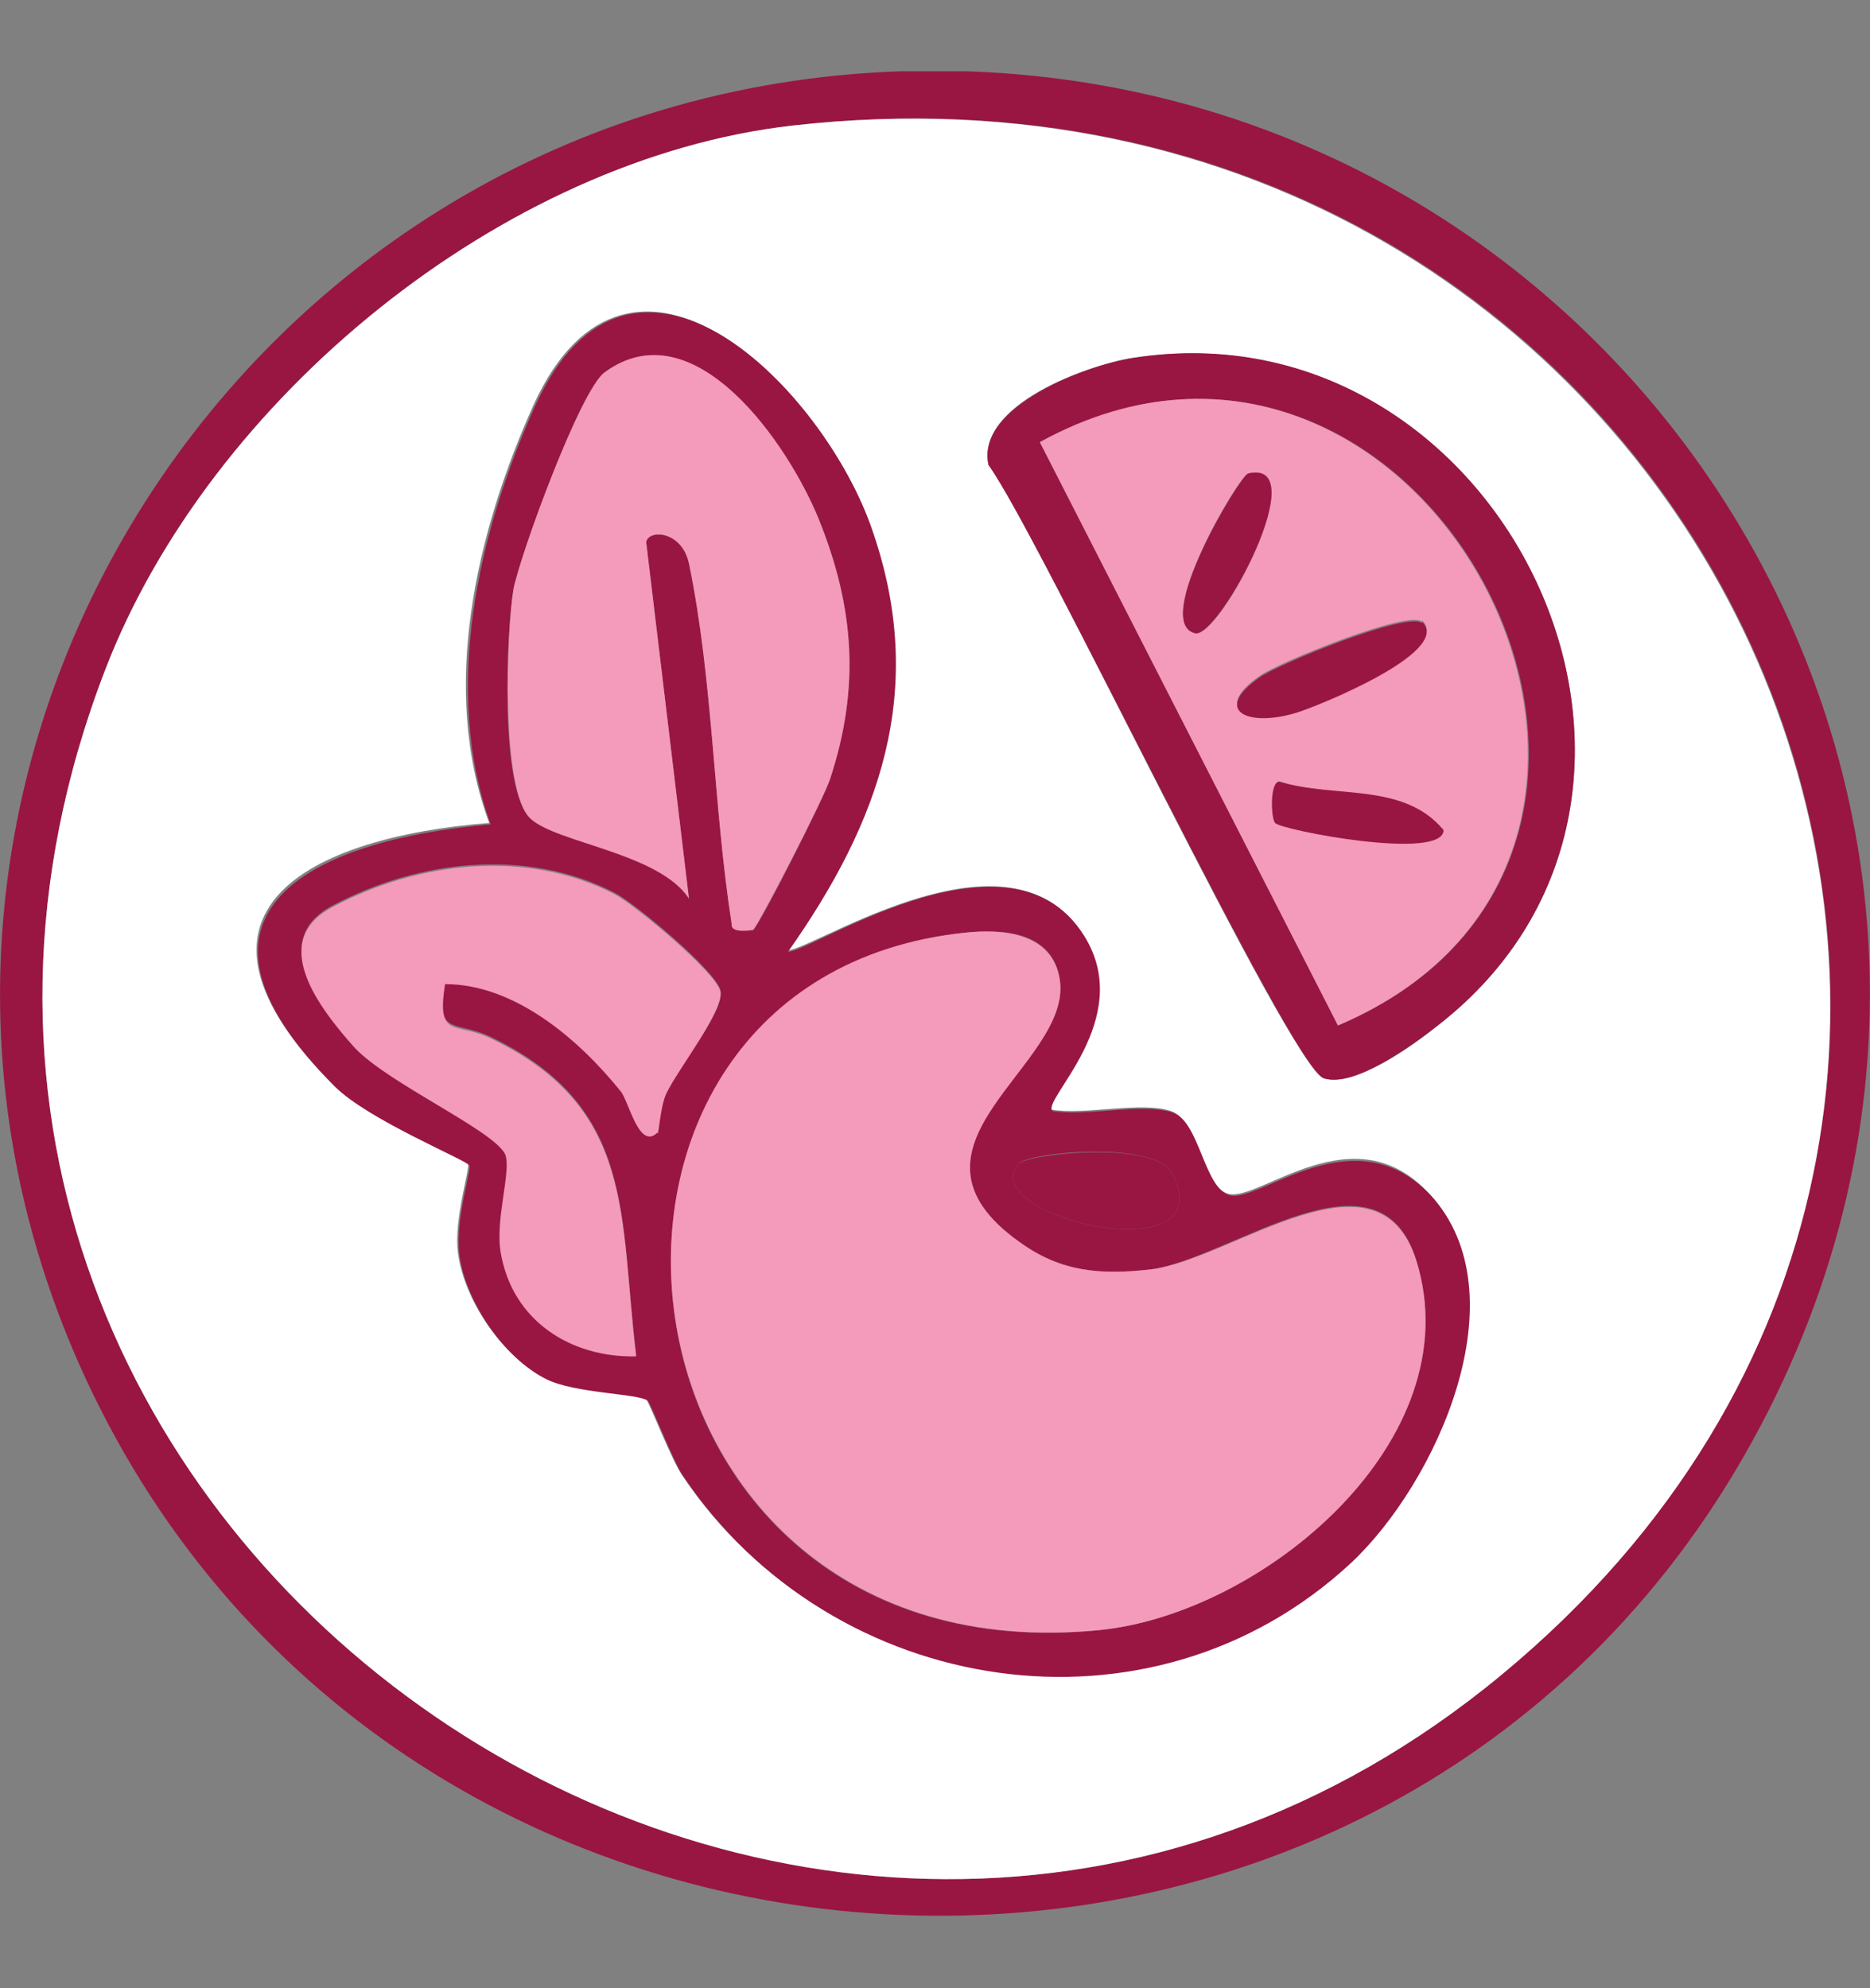 <?xml version="1.0" encoding="UTF-8"?>
<svg xmlns="http://www.w3.org/2000/svg" xmlns:xlink="http://www.w3.org/1999/xlink" version="1.1" viewBox="0 0 131.1 139.4">
  <rect x="0" y="0" width="131.1" height="139.4" fill="#808080" stroke="none"/>
  <defs>
    <style>
      .cls-1 {
        fill: none;
      }

      .cls-2 {
        fill: #fff;
      }

      .cls-3 {
        fill: #f49aba;
      }

      .cls-4 {
        clip-path: url(#clippath);
      }

      .cls-5 {
        fill: #991642;
      }
    </style>
    <clipPath id="clippath">
      <rect class="cls-1" y="5" width="131.1" height="129.4"/>
    </clipPath>
  </defs>
  <!-- Generator: Adobe Illustrator 28.7.4, SVG Export Plug-In . SVG Version: 1.2.0 Build 166)  -->
  <g>
    <g id="Capa_1">
      <g class="cls-4">
        <g>
          <path class="cls-5" d="M63.1,5c51-1.7,85,52.2,59.1,97.2-25.9,45-93.2,42-115.7-4.5C-14,55.3,16.5,6.6,63.1,5ZM55.6,8.8C35.2,11.1,14.7,28,7.4,46.9c-23.1,59.8,49.4,110.7,97.9,70.5C154.1,76.9,119.6,1.5,55.6,8.8Z"/>
          <path class="cls-2" d="M55.6,8.8c63.9-7.2,98.5,68.2,49.7,108.6C56.8,157.6-15.7,106.7,7.4,46.9,14.7,28,35.2,11.1,55.6,8.8ZM55.1,66.7c6.5-9.1,9.7-18.3,6-29.5-3.3-9.9-16.9-23.7-23.7-8.8-4,8.9-6.6,19.9-3.1,29.3-12.6,1-23.1,6.2-10.9,18.4,2.3,2.3,9.1,5.1,9.4,5.5.2.2-1,3.9-.7,6.2.4,3.3,3.1,7.3,6.1,8.8,2,1,6.3,1,7.1,1.5.2.2,1.8,4.3,2.5,5.3,10.4,15.6,32.8,19.1,46.8,6.1,6-5.5,12.1-18.8,5.6-25.8-5.3-5.8-11.9.6-14.1,0-1.8-.5-2.1-5.1-4-5.8-2.1-.7-6,.3-8.4-.1-.8-.7,6-6.4,2.2-12.3-5.4-8.5-20,1.9-20.9,1.1h0ZM79.4,25.1c-3.2.5-11,3.3-10.1,7.5,3.5,4.8,21.1,42.2,23.5,43,2.1.7,6.3-2.3,8-3.7,21.1-16.4,4.5-50.8-21.4-46.8h0Z"/>
          <path class="cls-5" d="M55.1,66.7c.9.7,15.5-9.7,20.9-1.1,3.7,5.9-3.1,11.6-2.2,12.3,2.4.4,6.3-.6,8.4.1,1.9.6,2.2,5.3,4,5.8,2.1.6,8.7-5.7,14.1,0,6.4,7,.4,20.2-5.6,25.8-14,13-36.3,9.5-46.8-6.1-.7-1-2.3-5.2-2.5-5.3-.7-.5-5.1-.5-7.1-1.5-3-1.5-5.7-5.5-6.1-8.8-.3-2.4.9-6,.7-6.2-.3-.4-7.1-3.2-9.4-5.5-12.2-12.2-1.7-17.3,10.9-18.4-3.4-9.4-.9-20.4,3.1-29.3,6.8-15,20.4-1.1,23.7,8.8,3.8,11.1.5,20.3-6,29.5h0ZM52.8,65.2c.5-.4,5-9.3,5.4-10.6,2.1-6.4,1.7-12-.8-18.2-2.1-5.1-8.7-14.9-15-10.3-1.7,1.2-5.9,12.7-6.4,15.2-.5,3-1,14.1,1.2,16.1,1.9,1.7,9.1,2.4,11.1,5.6l-3-25c.1-.9,2.5-.8,3,1.5,1.7,8.2,1.7,17,3,25.3,0,.6,1.4.4,1.5.4h0ZM46.1,79.4c.1,0,.1-1.9.6-2.8.8-1.7,4.2-5.8,3.8-7.2s-5.9-6-7.4-6.8c-6.2-3.2-13.8-2.3-19.8.9-4.5,2.4-1,7,1.6,9.9,2.4,2.6,9.6,5.8,10.5,7.4.6,1.1-.6,4.5-.3,6.9.8,4.7,4.9,7.4,9.5,7.3-1.2-9.8,0-17.4-10.2-22.3-2.5-1.2-3.9,0-3.2-3.8,4.9,0,9.3,3.8,12.3,7.5.6.8,1.3,4.3,2.6,2.9h0ZM67.6,65.4c-31.1,3.4-26.1,52.4,9.4,48.9,11.5-1.1,26.2-13.3,22.3-25.9-2.6-8.6-12.9-.2-18.6.6-3.5.4-6.3.2-9.2-1.9-9.6-6.8,3.7-12.5,2.8-18.4-.5-3.4-4-3.6-6.7-3.3ZM71.4,81.6c-3.1,3.7,14.4,7.8,10.8.7-1.2-2.4-10.2-1.5-10.8-.7Z"/>
          <path class="cls-5" d="M79.4,25.1c25.9-4.1,42.5,30.4,21.4,46.8-1.8,1.4-5.9,4.4-8,3.7-2.3-.8-20-38.2-23.5-43-.9-4.1,6.9-7,10.1-7.5h0ZM93.8,71.9c28.8-12.2,6.1-55.7-20.9-40.9l20.9,40.9Z"/>
          <path class="cls-3" d="M67.6,65.4c2.7-.3,6.2,0,6.7,3.3.9,6-12.4,11.6-2.8,18.4,2.9,2.1,5.7,2.3,9.2,1.9,5.7-.7,15.9-9.1,18.6-.6,3.9,12.6-10.8,24.8-22.3,25.9-35.5,3.4-40.5-45.6-9.4-48.9Z"/>
          <path class="cls-3" d="M52.8,65.2c0,0-1.6.3-1.5-.4-1.3-8.3-1.3-17.1-3-25.3-.5-2.3-2.8-2.4-3-1.5l3,25c-2.1-3.2-9.3-3.9-11.1-5.6-2.1-1.9-1.7-13.1-1.2-16.1.5-2.5,4.7-14,6.4-15.2,6.3-4.6,12.9,5.1,15,10.3,2.5,6.2,2.9,11.8.8,18.2-.4,1.3-5,10.2-5.4,10.6h0Z"/>
          <path class="cls-3" d="M46.1,79.4c-1.3,1.3-2-2.2-2.6-2.9-2.9-3.6-7.4-7.5-12.3-7.5-.6,3.9.7,2.6,3.2,3.8,10.2,4.9,9,12.5,10.2,22.3-4.6.1-8.7-2.5-9.5-7.3-.4-2.4.8-5.8.3-6.9-.9-1.7-8.1-4.9-10.5-7.4-2.6-2.9-6.1-7.5-1.6-9.9,6-3.2,13.6-4.1,19.8-.9,1.5.8,7.1,5.5,7.4,6.8.3,1.3-3,5.5-3.8,7.2-.4.9-.5,2.7-.6,2.8h0Z"/>
          <path class="cls-5" d="M71.4,81.6c.6-.7,9.6-1.7,10.8.7,3.6,7.1-13.9,3-10.8-.7Z"/>
          <path class="cls-3" d="M93.8,71.9l-20.9-40.9c26.9-14.8,49.6,28.7,20.9,40.9ZM87.5,33.2c-.6.1-6.8,10.5-3.7,11.2,1.7.4,8.4-12.3,3.7-11.2ZM99.7,43.6c-.9-.9-10.2,2.9-11.4,3.8-3.3,2.3-.9,3.5,2.5,2.5,1.4-.4,11.1-4.3,8.9-6.4ZM89.4,57.7c.4.5,11.8,2.6,11.8.5-2.8-3.3-7.7-2.2-11.5-3.4-.6,0-.6,2.6-.3,2.9Z"/>
          <path class="cls-5" d="M99.7,43.6c2.2,2.1-7.5,6-8.9,6.4-3.4,1-5.8-.2-2.5-2.5,1.2-.9,10.5-4.7,11.4-3.8Z"/>
          <path class="cls-5" d="M87.5,33.2c4.7-1.1-2,11.5-3.7,11.2-3.1-.7,3.1-11,3.7-11.2Z"/>
          <path class="cls-5" d="M89.4,57.7c-.3-.3-.4-2.9.3-2.9,3.8,1.2,8.7,0,11.5,3.4,0,2.2-11.4,0-11.8-.5Z"/>
        </g>
      </g>
    </g>
  </g>
</svg>